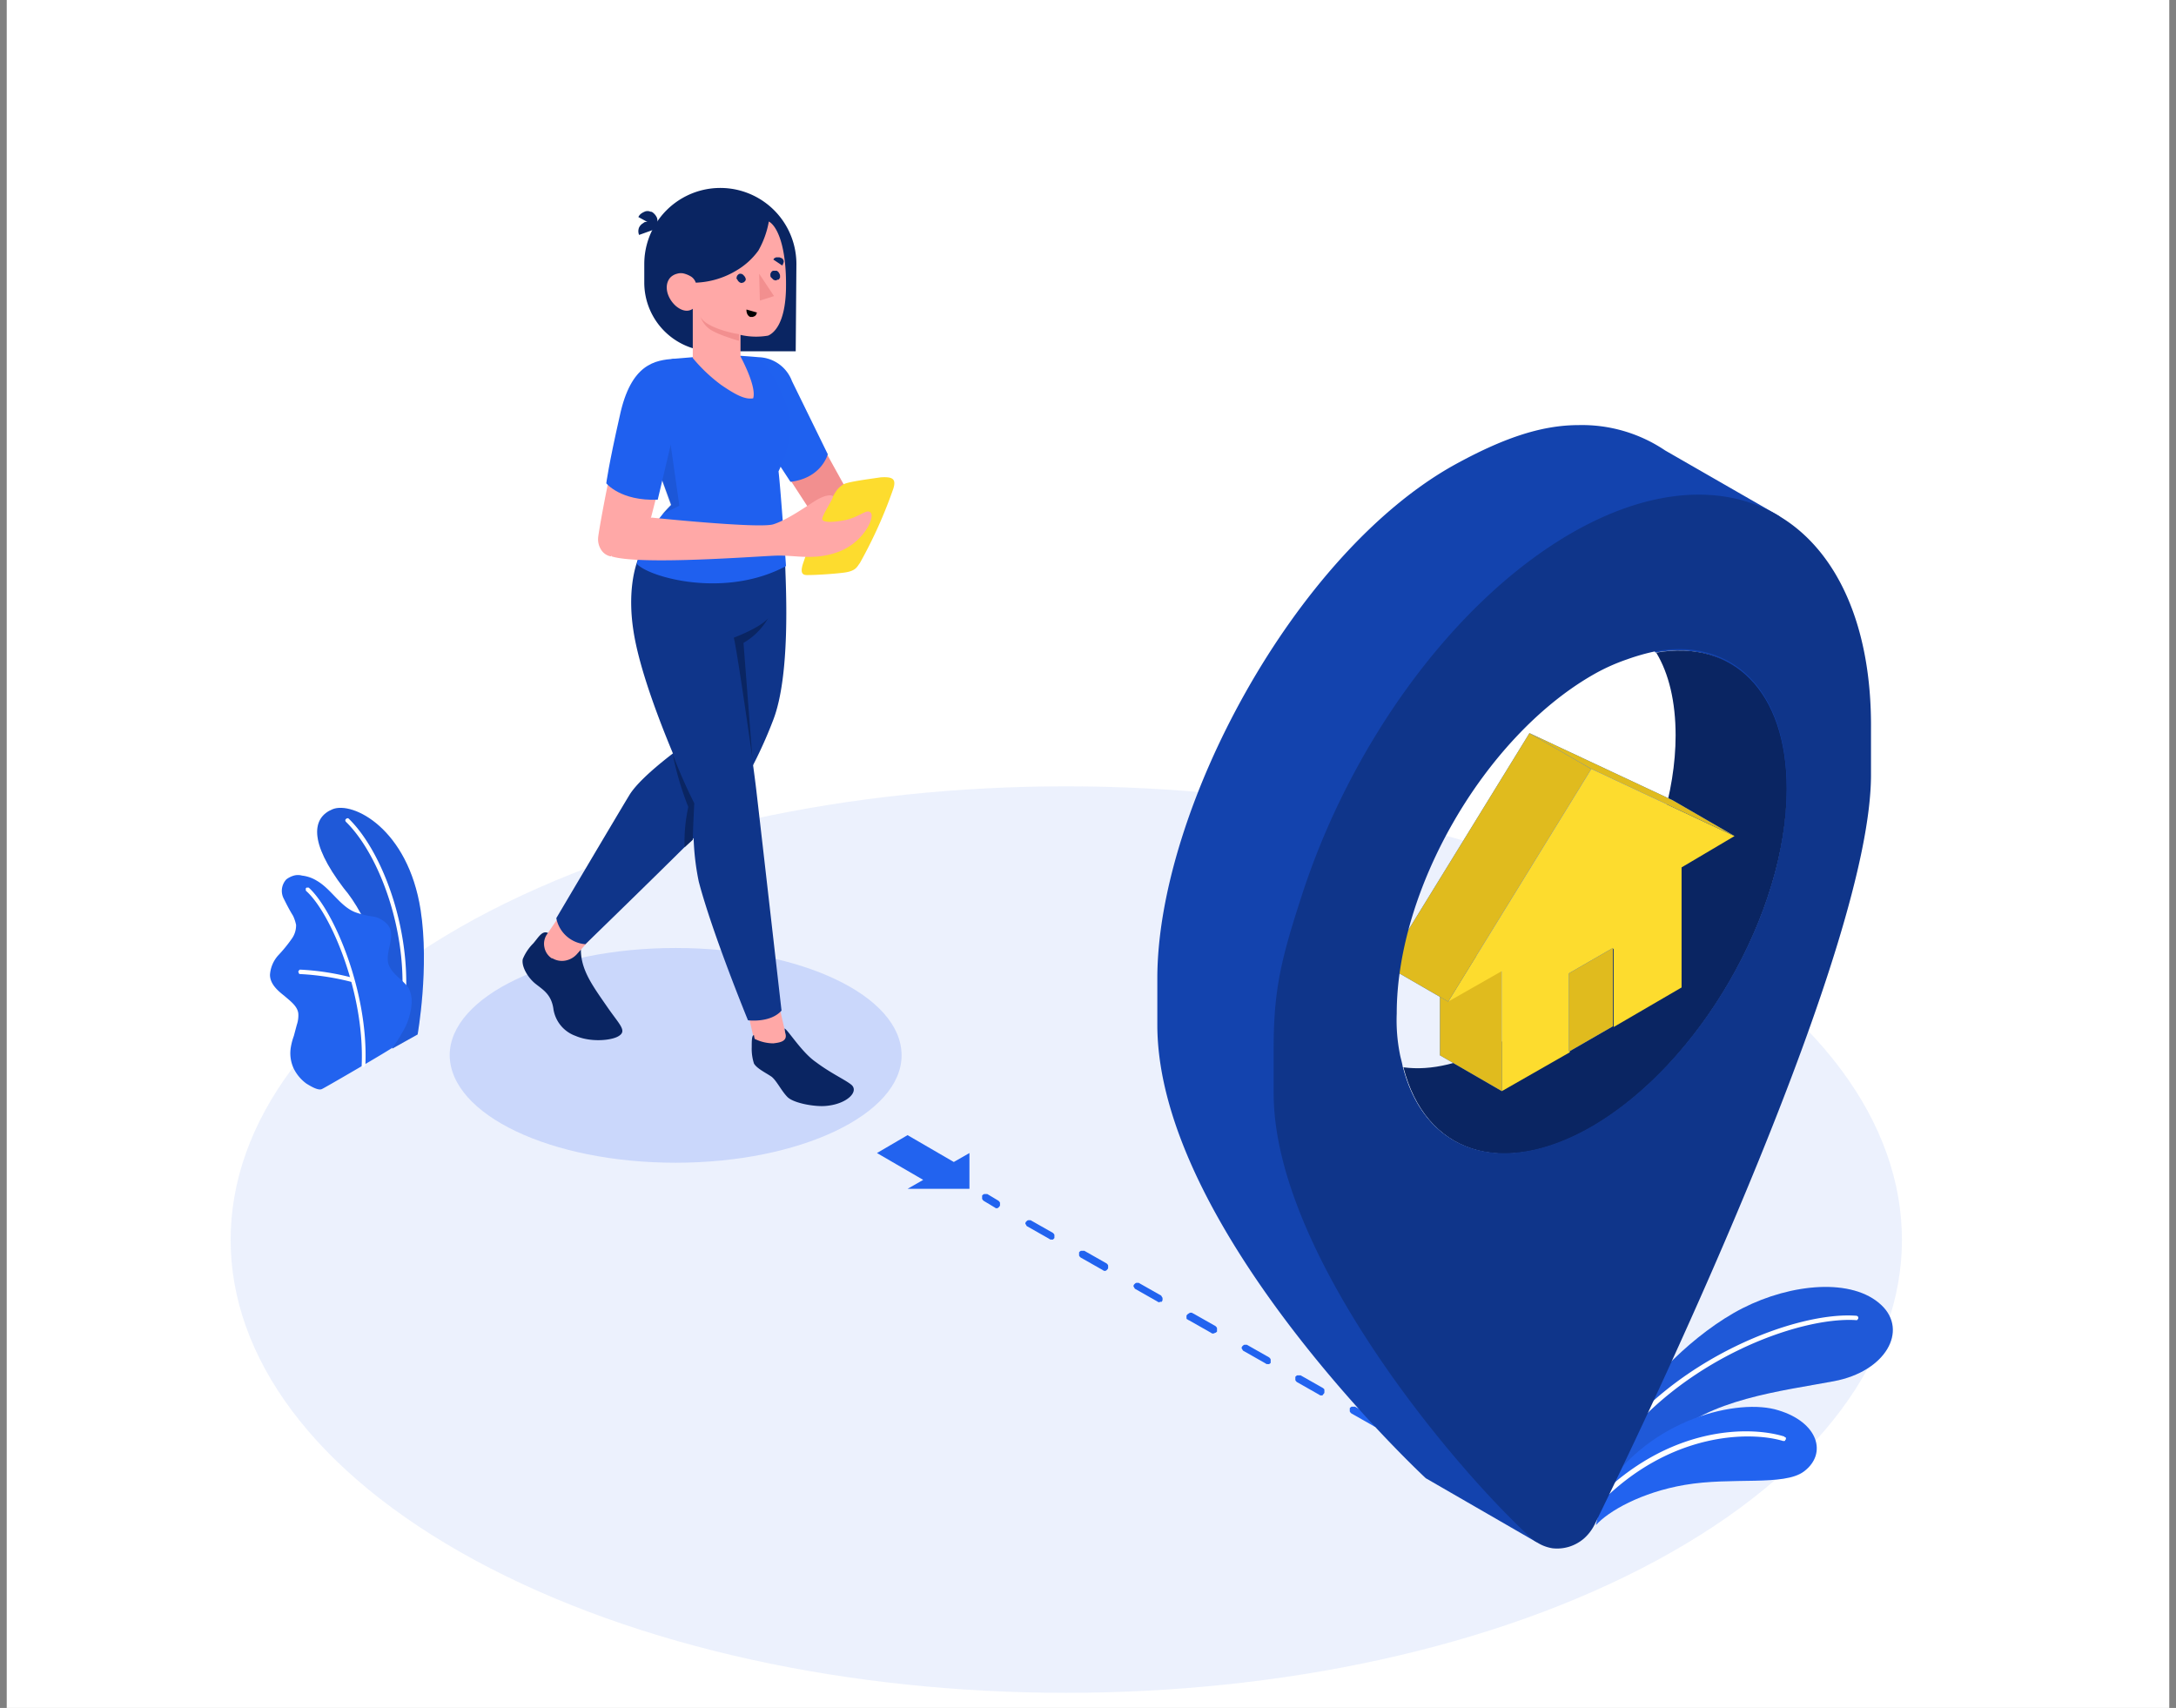 <svg xmlns="http://www.w3.org/2000/svg" xmlns:xlink="http://www.w3.org/1999/xlink" width="302" height="237" viewBox="0 0 302 237"><rect x="0" y="0" width="302" height="237" fill="#808080" stroke="none"/><defs><clipPath id="clip-path"><rect id="Rectangle_88" data-name="Rectangle 88" width="302" height="237" transform="translate(1209 4204)" fill="#ff9b9b"></rect></clipPath></defs><g id="Mask_Group_9" data-name="Mask Group 9" transform="translate(-1209 -4204)" clip-path="url(#clip-path)"><g id="IMAGE4" transform="translate(1209.935 4204)"><rect id="Rectangle_104" data-name="Rectangle 104" width="300.131" height="237" fill="#fff"></rect><path id="Path_6863" data-name="Path 6863" d="M64.994,216.508c45.33,24.528,118.707,24.528,164.037,0s45.33-64.373,0-89c-45.33-24.528-118.707-24.528-164.037,0C19.767,152.135,19.767,191.98,64.994,216.508Z" fill="#e5ecfd" opacity="0.7"></path><path id="Path_6864" data-name="Path 6864" d="M92.834,161.346c17.283,0,31.359-6.727,31.359-14.9,0-8.279-13.972-14.9-31.359-14.9s-31.359,6.727-31.359,14.9C61.579,154.723,75.55,161.346,92.834,161.346Z" fill="#cad7fb"></path><path id="Path_6865" data-name="Path 6865" d="M53.506,145.512l3.519-1.966s1.656-9.314.414-17.283c-1.759-11.281-9.418-15.11-12.212-13.972s-3.415,4.45,1.552,10.97C49.884,126.883,53.61,135.059,53.506,145.512Z" fill="#2263ef"></path><g id="Group_412" data-name="Group 412" opacity="0.1"><path id="Path_6866" data-name="Path 6866" d="M53.506,145.512l3.519-1.966s1.656-9.314.414-17.283c-1.759-11.281-9.418-15.11-12.212-13.972s-3.415,4.45,1.552,10.97C49.884,126.883,53.61,135.059,53.506,145.512Z"></path></g><path id="Path_6867" data-name="Path 6867" d="M54.852,141.062h0c-.1,0-.1,0-.207-.1,0-.1-.1-.1,0-.207,1.449-10.556-2.794-22.044-7.555-26.7a.361.361,0,0,1-.1-.207c0-.1,0-.1.1-.207a.361.361,0,0,1,.207-.1c.1,0,.1,0,.207.1,4.864,4.761,9.107,16.455,7.659,27.115,0,.1,0,.1-.1.1Z" fill="#fff"></path><path id="Path_6868" data-name="Path 6868" d="M43.778,151.1c-.517.31-1.656-.414-2.173-.724a5.7,5.7,0,0,1-1.759-2.07,4.98,4.98,0,0,1-.414-3,8.622,8.622,0,0,1,.414-1.552l.414-1.552a4.023,4.023,0,0,0,.207-1.552c-.1-1.035-1.138-1.759-1.966-2.484-.931-.724-1.966-1.656-1.966-2.9a4.482,4.482,0,0,1,1.138-2.691,19.837,19.837,0,0,0,1.863-2.277,3.185,3.185,0,0,0,.621-1.966,5.834,5.834,0,0,0-.414-1.242c-.517-.828-.931-1.656-1.345-2.484a2.335,2.335,0,0,1,.414-2.587,3.237,3.237,0,0,1,1.035-.517,2.126,2.126,0,0,1,1.138,0,4.96,4.96,0,0,1,2.07.724c1.966,1.138,3.208,3.519,5.278,4.347a11.76,11.76,0,0,0,2.587.621,3.188,3.188,0,0,1,1.242.517,2.671,2.671,0,0,1,.931.931c.828,1.552-.621,3.519-.1,5.175.517,1.449,1.966,2.07,2.794,3.312A4.2,4.2,0,0,1,56.2,139.1a9.183,9.183,0,0,1-.828,3.312,26.97,26.97,0,0,1-1.759,2.9C53.506,145.512,43.881,151.1,43.778,151.1Z" fill="#2263ef"></path><path id="Path_6869" data-name="Path 6869" d="M49.47,148.1h0c-.1,0-.1-.1-.207-.1v-.207c.414-9.935-4.243-21.009-7.659-24.114l-.1-.1v-.31l.1-.1h.31c3.519,3.208,8.279,14.489,7.866,24.528v.1a.1.1,0,0,1-.1.1.223.223,0,0,1-.207.207Z" fill="#fff"></path><path id="Path_6870" data-name="Path 6870" d="M48.021,136.3h0a36.134,36.134,0,0,0-7.348-1.138c-.1,0-.1,0-.1-.1a.361.361,0,0,1-.1-.207c0-.1,0-.1.1-.207l.1-.1a35.057,35.057,0,0,1,7.348,1.138.1.1,0,0,1,.1.1v.207c0,.1,0,.1-.1.1.1.207,0,.207,0,.207Z" fill="#fff"></path><path id="Path_6871" data-name="Path 6871" d="M225.409,196.224c1.863-4.14,8.8-11.281,15.524-14.7s15.214-4.243,19.25-.414c3.726,3.519.621,9.211-6.624,10.556-7.141,1.345-17.49,2.484-22.976,8.072l-8.693,5.9Z" fill="#2263ef"></path><path id="Path_6872" data-name="Path 6872" d="M225.409,196.224c1.863-4.14,8.8-11.281,15.524-14.7s15.214-4.243,19.25-.414c3.726,3.519.621,9.211-6.624,10.556-7.141,1.345-17.49,2.484-22.976,8.072l-8.693,5.9Z" opacity="0.1"></path><path id="Path_6873" data-name="Path 6873" d="M222.511,201.709h.207c.1,0,.1-.1.207-.1,9.211-12.833,25.77-18.939,33.739-18.422.1,0,.207,0,.207-.1.1-.1.1-.1.1-.207v-.1a.1.1,0,0,0-.1-.1l-.1-.1h-.1c-8.073-.621-25.045,5.692-34.36,18.629a.1.1,0,0,1-.1.1v.207a.8.8,0,0,1,.311.207Z" fill="#fff"></path><path id="Path_6874" data-name="Path 6874" d="M220.545,211.644c1.759-1.966,6.313-4.554,12.316-5.589,6.624-1.138,13.765.207,16.559-1.863,3.312-2.484,1.966-6.831-3.519-8.486-5.485-1.759-17.9,1.138-24.217,11.177Z" fill="#2263ef"></path><path id="Path_6875" data-name="Path 6875" d="M220.648,208.746h.207c.1,0,.1,0,.207-.1,9.832-10.039,21.009-10.039,25.459-8.693h.207a.1.1,0,0,0,.1-.1.1.1,0,0,1,.1-.1v-.207a.1.1,0,0,0-.1-.1.1.1,0,0,1-.1-.1c-4.968-1.552-16.145-1.449-26.184,8.8l-.1.1v.207a.1.1,0,0,0,.1.1C220.545,208.746,220.545,208.746,220.648,208.746Z" fill="#fff"></path><path id="Path_6876" data-name="Path 6876" d="M120.777,160l6.417,3.726-2.173,1.242h8.59V160l-2.173,1.242-6.417-3.726Z" fill="#2263ef"></path><path id="Path_6877" data-name="Path 6877" d="M137.439,167.659a.38.38,0,0,1-.31-.1l-1.552-.931c-.1-.1-.207-.207-.207-.31V165.9c.1-.1.207-.207.31-.207h.414l1.552.931c.1.1.207.207.207.31v.31c0,.1-.1.207-.207.31A.361.361,0,0,1,137.439,167.659Z" fill="#2263ef"></path><path id="Path_6878" data-name="Path 6878" d="M205.021,206.676a.38.38,0,0,1-.31-.1l-3.1-1.759c-.1-.1-.1-.207-.207-.31a.38.38,0,0,1,.1-.31c.1-.1.207-.207.31-.207h.31l3.1,1.759c.1.1.207.207.207.31v.31c0,.1-.1.207-.207.31,0-.1-.1,0-.207,0Zm-7.555-4.347a.38.38,0,0,1-.31-.1l-3.1-1.759c-.1,0-.1-.1-.207-.1-.1-.1-.1-.1-.1-.207v-.207c0-.1,0-.207.1-.207,0-.1.1-.1.207-.207.1,0,.1-.1.207-.1h.207c.1,0,.1.1.207.1l3.1,1.759c.1.1.1.207.207.31v.31c0,.1-.1.207-.207.31-.1,0-.207.1-.31.1Zm-7.452-4.347a.38.38,0,0,1-.31-.1l-3.1-1.759c-.1-.1-.207-.207-.207-.31V195.4c.1-.1.207-.207.31-.207h.414l3.1,1.759c.1.1.1.207.207.31v.31c0,.1-.1.207-.207.31a.361.361,0,0,1-.207.1Zm-7.555-4.347a.38.38,0,0,1-.31-.1l-3.1-1.759c-.1-.1-.207-.207-.207-.31v-.414c.1-.1.207-.207.31-.207h.414l3.1,1.759c.1.1.207.1.207.31v.31c0,.1-.1.207-.207.31C182.666,193.636,182.562,193.636,182.459,193.636Zm-7.452-4.347a.38.38,0,0,1-.31-.1l-3.1-1.759c-.1-.1-.1-.207-.207-.31a.38.38,0,0,1,.1-.31c.1-.1.207-.207.31-.207h.31l3.1,1.759c.1.1.207.207.207.31v.414c0,.1-.1.1-.207.207Zm-7.555-4.243a.38.38,0,0,1-.31-.1l-3.1-1.759c-.1,0-.1-.1-.207-.1-.1-.1-.1-.1-.1-.207v-.207c0-.1,0-.207.1-.207,0-.1.1-.1.207-.207.1,0,.1-.1.207-.1h.207c.1,0,.1.1.207.1l3.1,1.759c.1.1.207.207.207.31v.414c0,.1-.1.1-.207.207C167.659,184.943,167.556,185.046,167.452,185.046ZM160,180.7a.38.38,0,0,1-.31-.1l-3.1-1.759c-.1-.1-.1-.207-.207-.31a.38.38,0,0,1,.1-.31c.1-.1.207-.207.31-.207h.31l3.1,1.759c.1.1.1.207.207.31v.31c0,.1-.1.207-.207.31,0-.1-.1-.1-.207,0Zm-7.555-4.347a.38.38,0,0,1-.31-.1l-3.1-1.759c-.1-.1-.207-.207-.207-.31v-.414c.1-.1.207-.207.31-.207h.414l3.1,1.759c.1.1.207.207.207.31v.31c0,.1-.1.207-.207.31A.361.361,0,0,1,152.446,176.353Zm-7.452-4.347a.38.38,0,0,1-.31-.1l-3.1-1.759c-.1-.1-.1-.207-.207-.31a.38.38,0,0,1,.1-.31c.1-.1.207-.207.31-.207h.31l3.1,1.759c.1.1.207.207.207.31v.414l-.207.207Z" fill="#2263ef"></path><path id="Path_6879" data-name="Path 6879" d="M211.023,210.092a.38.38,0,0,1-.31-.1l-1.552-.931c-.1-.1-.207-.207-.207-.31v-.414c.1-.1.207-.207.31-.207h.414l1.552.931c.1.1.1.207.207.31v.31c0,.1-.1.207-.207.31C211.23,210.092,211.127,210.092,211.023,210.092Z" fill="#2263ef"></path><path id="Path_6880" data-name="Path 6880" d="M246,71.617l-.517-.31-15.317-8.8a20.648,20.648,0,0,0-12.005-3.519c-5.382,0-10.763,1.966-17.18,5.485-22.251,12.316-41.294,47.917-41.294,71.307V142.2c0,28.357,37.258,62.924,37.258,62.924l15.421,8.9h0c-.517-.621,16.455-25.356,32.393-73.48C262.563,87.348,246.314,71.928,246,71.617Zm-26.08,84.761c-12.626,7.245-23.183,3.519-26.184-8.279-5.8-.828-9.935-5.278-11.281-12.523-1.656-23.6,10.867-42.432,28.875-49.987,7.659-2.794,14.075-.828,17.49,4.968,10.556-1.863,18.111,5.382,18.111,19.043C247.039,126.779,234.93,147.685,219.924,156.379Z" fill="#1343ae"></path><path id="Path_6881" data-name="Path 6881" d="M247.039,109.5c0,17.283-12.109,38.189-27.012,46.883-12.626,7.245-23.183,3.519-26.184-8.279,3.829.517,8.279-.517,13.04-3.208,13.661-7.866,24.735-27.115,24.735-42.846,0-4.657-.931-8.59-2.691-11.488C239.484,88.694,247.039,95.835,247.039,109.5Z" fill="#0a2562"></path><path id="Path_6882" data-name="Path 6882" d="M198.914,146.443l8.59,4.968V134.748l-8.59-4.968Z" fill="#2263ef"></path><path id="Path_6883" data-name="Path 6883" d="M198.914,146.443l8.59,4.968V134.748l-8.59-4.968Z" fill="#e0bb1e"></path><path id="Path_6884" data-name="Path 6884" d="M239.794,116.016,219.924,106.7l-19.871,32.29,7.452-4.243v16.662l9.418-5.382V135.162l6.106-3.519V142.51l9.418-5.485V120.363Z" fill="#fddc2e"></path><path id="Path_6885" data-name="Path 6885" d="M211.334,101.734l8.59,4.968-19.871,32.29-8.59-4.968Z" fill="#2263ef"></path><path id="Path_6886" data-name="Path 6886" d="M211.334,101.734l8.59,4.968-19.871,32.29-8.59-4.968Z" fill="#e0bb1e"></path><path id="Path_6887" data-name="Path 6887" d="M211.334,101.734l8.59,4.968,19.871,9.314-8.59-4.968Z" fill="#2263ef"></path><path id="Path_6888" data-name="Path 6888" d="M211.334,101.734l8.59,4.968,19.871,9.314-8.59-4.968Z" fill="#e0bb1e"></path><path id="Path_6889" data-name="Path 6889" d="M216.819,145.926l6.106-3.519V131.54l-6.106,3.519Z" fill="#2263ef"></path><path id="Path_6890" data-name="Path 6890" d="M216.819,145.926l6.106-3.519V131.54l-6.106,3.519Z" fill="#e0bb1e"></path><path id="Path_6891" data-name="Path 6891" d="M246,71.617l-.517-.31c-7.452-4.14-17.387-3.622-28.357,2.691-16.455,9.521-30.738,29.5-37.465,50.5-2.691,8.279-3.829,12.73-3.829,20.8v6.417c0,21.837,24.321,51.229,35.705,61.682a5.742,5.742,0,0,0,.828.621h0a5.575,5.575,0,0,0,2.173.828,5.692,5.692,0,0,0,2.277-.207,5.837,5.837,0,0,0,2.07-1.138,6.445,6.445,0,0,0,1.449-1.863c9.832-20.078,38.4-80.621,38.4-104.114v-6.417C258.837,86.728,253.973,76.378,246,71.617ZM193.74,148c-.1-.621-.31-1.242-.414-1.863a24.057,24.057,0,0,1-.414-5.485c0-17.283,12.109-38.189,27.012-46.883a27.08,27.08,0,0,1,4.968-2.277,29.462,29.462,0,0,1,4.036-1.138c10.556-1.863,18.111,5.382,18.111,19.043,0,17.283-12.109,38.189-27.012,46.883C207.3,163.623,196.741,159.794,193.74,148Z" fill="#0f358a"></path><path id="Path_6892" data-name="Path 6892" d="M109.5,48.745H97.9a9.543,9.543,0,0,1-9.418-9.418V36.637a10.556,10.556,0,0,1,21.113,0Z" fill="#0a2562"></path><path id="Path_6893" data-name="Path 6893" d="M90.143,31.462l-2.484-1.345a1.429,1.429,0,0,1,.31-.414,2.262,2.262,0,0,1,.517-.31.933.933,0,0,1,.517-.1c.207,0,.31.1.517.1a1.841,1.841,0,0,1,.724.828A1.684,1.684,0,0,1,90.143,31.462Z" fill="#0a2562"></path><path id="Path_6894" data-name="Path 6894" d="M90.35,31.669l-2.587.931a1.345,1.345,0,0,1,0-1.035,1.429,1.429,0,0,1,.31-.414c.1-.1.31-.207.414-.31a1.764,1.764,0,0,1,1.035,0A1.6,1.6,0,0,1,90.35,31.669Z" fill="#0a2562"></path><path id="Path_6895" data-name="Path 6895" d="M113.325,62.1l3.208,5.8-4.45,3.829-4.45-6.831Z" fill="#f28f8f"></path><path id="Path_6896" data-name="Path 6896" d="M104.425,49.573a5.091,5.091,0,0,1,4.554,3.312l4.968,10.142s-.828,3.312-5.175,3.829l-1.759-2.691Z" fill="#1f60ef"></path><path id="Path_6897" data-name="Path 6897" d="M104.425,49.573a5.091,5.091,0,0,1,4.554,3.312l4.968,10.142s-.828,3.312-5.175,3.829l-1.759-2.691Z" fill="#2666ef" opacity="0.1"></path><path id="Path_6898" data-name="Path 6898" d="M75.136,129.47c-.828-.414-1.345.621-2.07,1.449a6.639,6.639,0,0,0-1.449,2.173c-.207,1.035.724,2.587,1.759,3.415s2.173,1.449,2.484,3.415a4.707,4.707,0,0,0,3.1,3.829c2.173.931,5.071.621,6,0,1.138-.724.1-1.552-1.552-3.933-2.07-3-3.726-5.175-3.726-8.072Z" fill="#0a2562"></path><path id="Path_6899" data-name="Path 6899" d="M76.792,126.986l-1.759,2.587a2.308,2.308,0,0,0-.414,1.863,2.342,2.342,0,0,0,1.035,1.552h.1a2.579,2.579,0,0,0,1.759.31,2.847,2.847,0,0,0,1.552-.828l2.691-3Z" fill="#ffa8a7"></path><path id="Path_6900" data-name="Path 6900" d="M108.047,78.552c.1,3.208.724,15.11-1.656,21.32a61.371,61.371,0,0,1-4.968,10.142c-.724,1.242-21.113,21.009-21.113,21.009a4.465,4.465,0,0,1-4.036-3.622s8.383-14.179,10.142-17.076,8.176-7.348,8.176-7.348l-.414-27.219Z" fill="#0f358a"></path><path id="Path_6901" data-name="Path 6901" d="M104.218,146.443l4.347-.931-1.449-6.313-4.347.931Z" fill="#ffa8a7"></path><path id="Path_6902" data-name="Path 6902" d="M100.906,88.487a27.638,27.638,0,0,0,3.933-4.554c3.312-4.554,2.794-8.59,2.794-8.59h-1.345l-17.8.414c-1.759,2.9-2.173,7.245-1.552,11.488,1.242,8.9,8.59,24.217,8.59,24.217a34.692,34.692,0,0,0,.517,10.867c1.863,7.141,6.831,19.25,6.831,19.25s3.1.414,4.657-1.345c0,0-2.794-24.528-3.519-30.738C103.183,102.562,100.906,88.487,100.906,88.487Z" fill="#0f358a"></path><path id="Path_6903" data-name="Path 6903" d="M108.047,143.338l-.1-.621c.414.1,2.38,3.312,4.347,4.657,2.07,1.552,3.933,2.38,4.864,3.1,1.242.931-.517,2.794-3.622,3-1.552.1-4.347-.414-5.175-1.242s-1.449-2.173-2.173-2.794c-.724-.517-2.07-1.138-2.484-1.863a6.689,6.689,0,0,1-.31-2.277c0-.828,0-1.656.31-1.656a4.482,4.482,0,0,0,.1.517,5.934,5.934,0,0,0,2.587.621C107.116,144.684,108.461,144.58,108.047,143.338Z" fill="#0a2562"></path><path id="Path_6904" data-name="Path 6904" d="M103.493,105.253s-2.07-14.7-2.587-16.766c0,0,3.622-1.345,4.761-2.691a9.435,9.435,0,0,1-3.415,3.415Z" fill="#0a2562"></path><path id="Path_6905" data-name="Path 6905" d="M92.42,104.632a70.286,70.286,0,0,0,3,6.831s-.207,4.14-.207,5.071l-1.138,1.035a22.689,22.689,0,0,1,.517-5.589A43.034,43.034,0,0,1,92.42,104.632Z" fill="#0a2562"></path><path id="Path_6906" data-name="Path 6906" d="M107.116,65.408c.31,2.587,1.035,13.144,1.035,13.144-8.486,4.554-19.043,1.552-20.7-.31a18.193,18.193,0,0,1,4.761-8.176l-2.794-7.659-.31-.828a9.726,9.726,0,0,0,2.277-9.935,1.313,1.313,0,0,1-.1-.621,1.471,1.471,0,0,1,.207-.621,1.033,1.033,0,0,1,.517-.414,1.471,1.471,0,0,1,.621-.207l2.484-.207,6.624-.207c1.552.1,2.691.207,2.691.207a19.118,19.118,0,0,1,3.622,6.21C108.772,57.542,109.5,60.337,107.116,65.408Z" fill="#1f60ef"></path><path id="Path_6907" data-name="Path 6907" d="M91.178,65.2l.931-3.726,1.242,8.693L90.867,71.41l1.242-1.345-1.242-3.519Z" opacity="0.1"></path><path id="Path_6908" data-name="Path 6908" d="M105.77,30.738c1.138.621,2.484,3.415,2.38,9.314-.1,4.968-1.759,6.21-2.484,6.52a9.719,9.719,0,0,1-3.829-.1v3s2.277,4.14,1.759,5.8c-1.138.207-2.484-.517-4.45-1.863a22.37,22.37,0,0,1-3.933-3.726V42.846s-.931.828-2.38-.414c-1.242-1.138-1.656-2.9-.724-3.933a2,2,0,0,1,.931-.517,1.764,1.764,0,0,1,1.035,0,3.676,3.676,0,0,1,.931.414,1.609,1.609,0,0,1,.621.828,11.735,11.735,0,0,0,5.589-1.656,10.057,10.057,0,0,0,3.1-2.794A12.666,12.666,0,0,0,105.77,30.738Z" fill="#ffa8a7"></path><path id="Path_6909" data-name="Path 6909" d="M102.562,38.707a.38.38,0,0,1-.1.31c-.1.1-.207.207-.31.207s-.207.1-.31,0c-.1,0-.207-.1-.31-.207s-.1-.207-.207-.31,0-.207,0-.31.1-.207.207-.31a.38.38,0,0,1,.31-.1.538.538,0,0,1,.414.207A.946.946,0,0,1,102.562,38.707Z" fill="#0a2562"></path><g id="Group_414" data-name="Group 414"><g id="Group_413" data-name="Group 413"><path id="Path_6910" data-name="Path 6910" d="M102.666,42.95l1.449.414c0,.1-.1.207-.1.31l-.207.207c-.1,0-.207.1-.31.1h-.31a.808.808,0,0,1-.414-.414A1.313,1.313,0,0,1,102.666,42.95Z"></path></g></g><path id="Path_6911" data-name="Path 6911" d="M107.633,36.844l-1.242-.828c.1-.1.1-.207.207-.207a.38.38,0,0,1,.31-.1h.31c.1,0,.207.1.31.1a.569.569,0,0,1,.31.517A1.749,1.749,0,0,1,107.633,36.844Z" fill="#0a2562"></path><path id="Path_6912" data-name="Path 6912" d="M107.323,38.293V38.5c0,.1-.1.1-.1.207-.1.1-.1.1-.207.1a.361.361,0,0,0-.207.1.782.782,0,0,1-.414-.1l-.31-.31c-.1-.1-.1-.207-.1-.414s.1-.207.1-.31c.1-.1.207-.207.31-.207h.414c.1,0,.207.1.31.207C107.323,38.086,107.323,38.189,107.323,38.293Z" fill="#0a2562"></path><g id="Group_417" data-name="Group 417"><g id="Group_416" data-name="Group 416"><g id="Group_415" data-name="Group 415"><path id="Path_6913" data-name="Path 6913" d="M104.425,37.982l.1,3.726,1.966-.621Z" fill="#f28f8f"></path></g></g></g><g id="Group_420" data-name="Group 420"><g id="Group_419" data-name="Group 419"><g id="Group_418" data-name="Group 418"><path id="Path_6914" data-name="Path 6914" d="M101.631,46.365c-1.552-.207-4.864-1.138-5.382-2.484a3.677,3.677,0,0,0,1.138,1.656c.931.828,4.243,1.759,4.243,1.759Z" fill="#f28f8f"></path></g></g></g><path id="Path_6915" data-name="Path 6915" d="M82.07,74.722c0-.517,1.035-6.21,1.759-9.418l6.727,2.07-1.138,4.45L83.83,77.206a2.032,2.032,0,0,1-1.345-.931A2.7,2.7,0,0,1,82.07,74.722Z" fill="#ffa8a7"></path><path id="Path_6916" data-name="Path 6916" d="M92.627,49.78c-2.587.207-6,.621-7.555,7.969-1.552,6.831-1.863,9.314-1.863,9.314s1.966,2.484,7.141,2.277l1.863-7.866C95.628,56.921,94.49,53.61,92.627,49.78Z" fill="#1f60ef"></path><path id="Path_6917" data-name="Path 6917" d="M114.36,69.444c.931-1.759,1.138-1.759,1.656-2.173s3.933-.828,5.278-1.035c1.656-.1,2.173.207,1.759,1.552A64.01,64.01,0,0,1,118.4,78.138c-.414.517-.517,1.138-2.38,1.345-1.759.207-3.933.31-4.554.31s-1.552.207-.931-1.656a64.694,64.694,0,0,1,2.484-6.21C113.843,70.272,114.36,69.444,114.36,69.444Z" fill="#fddc2e"></path><path id="Path_6918" data-name="Path 6918" d="M89.522,71.824s14.9,1.552,16.869.931,4.554-2.484,5.9-3.312,2.38-.828,2.38-.517-1.242,2.173-1.449,2.9c-.31.724,1.242.724,3.312.31,2.07-.517,2.9-1.656,3.415-.931s-1.138,4.14-4.554,5.382-5.9.414-8.693.517-18.836,1.345-22.769.1a3.852,3.852,0,0,1,.207-1.863,3.112,3.112,0,0,1,1.138-1.449A12.47,12.47,0,0,1,89.522,71.824Z" fill="#ffa8a7"></path></g></g></svg>